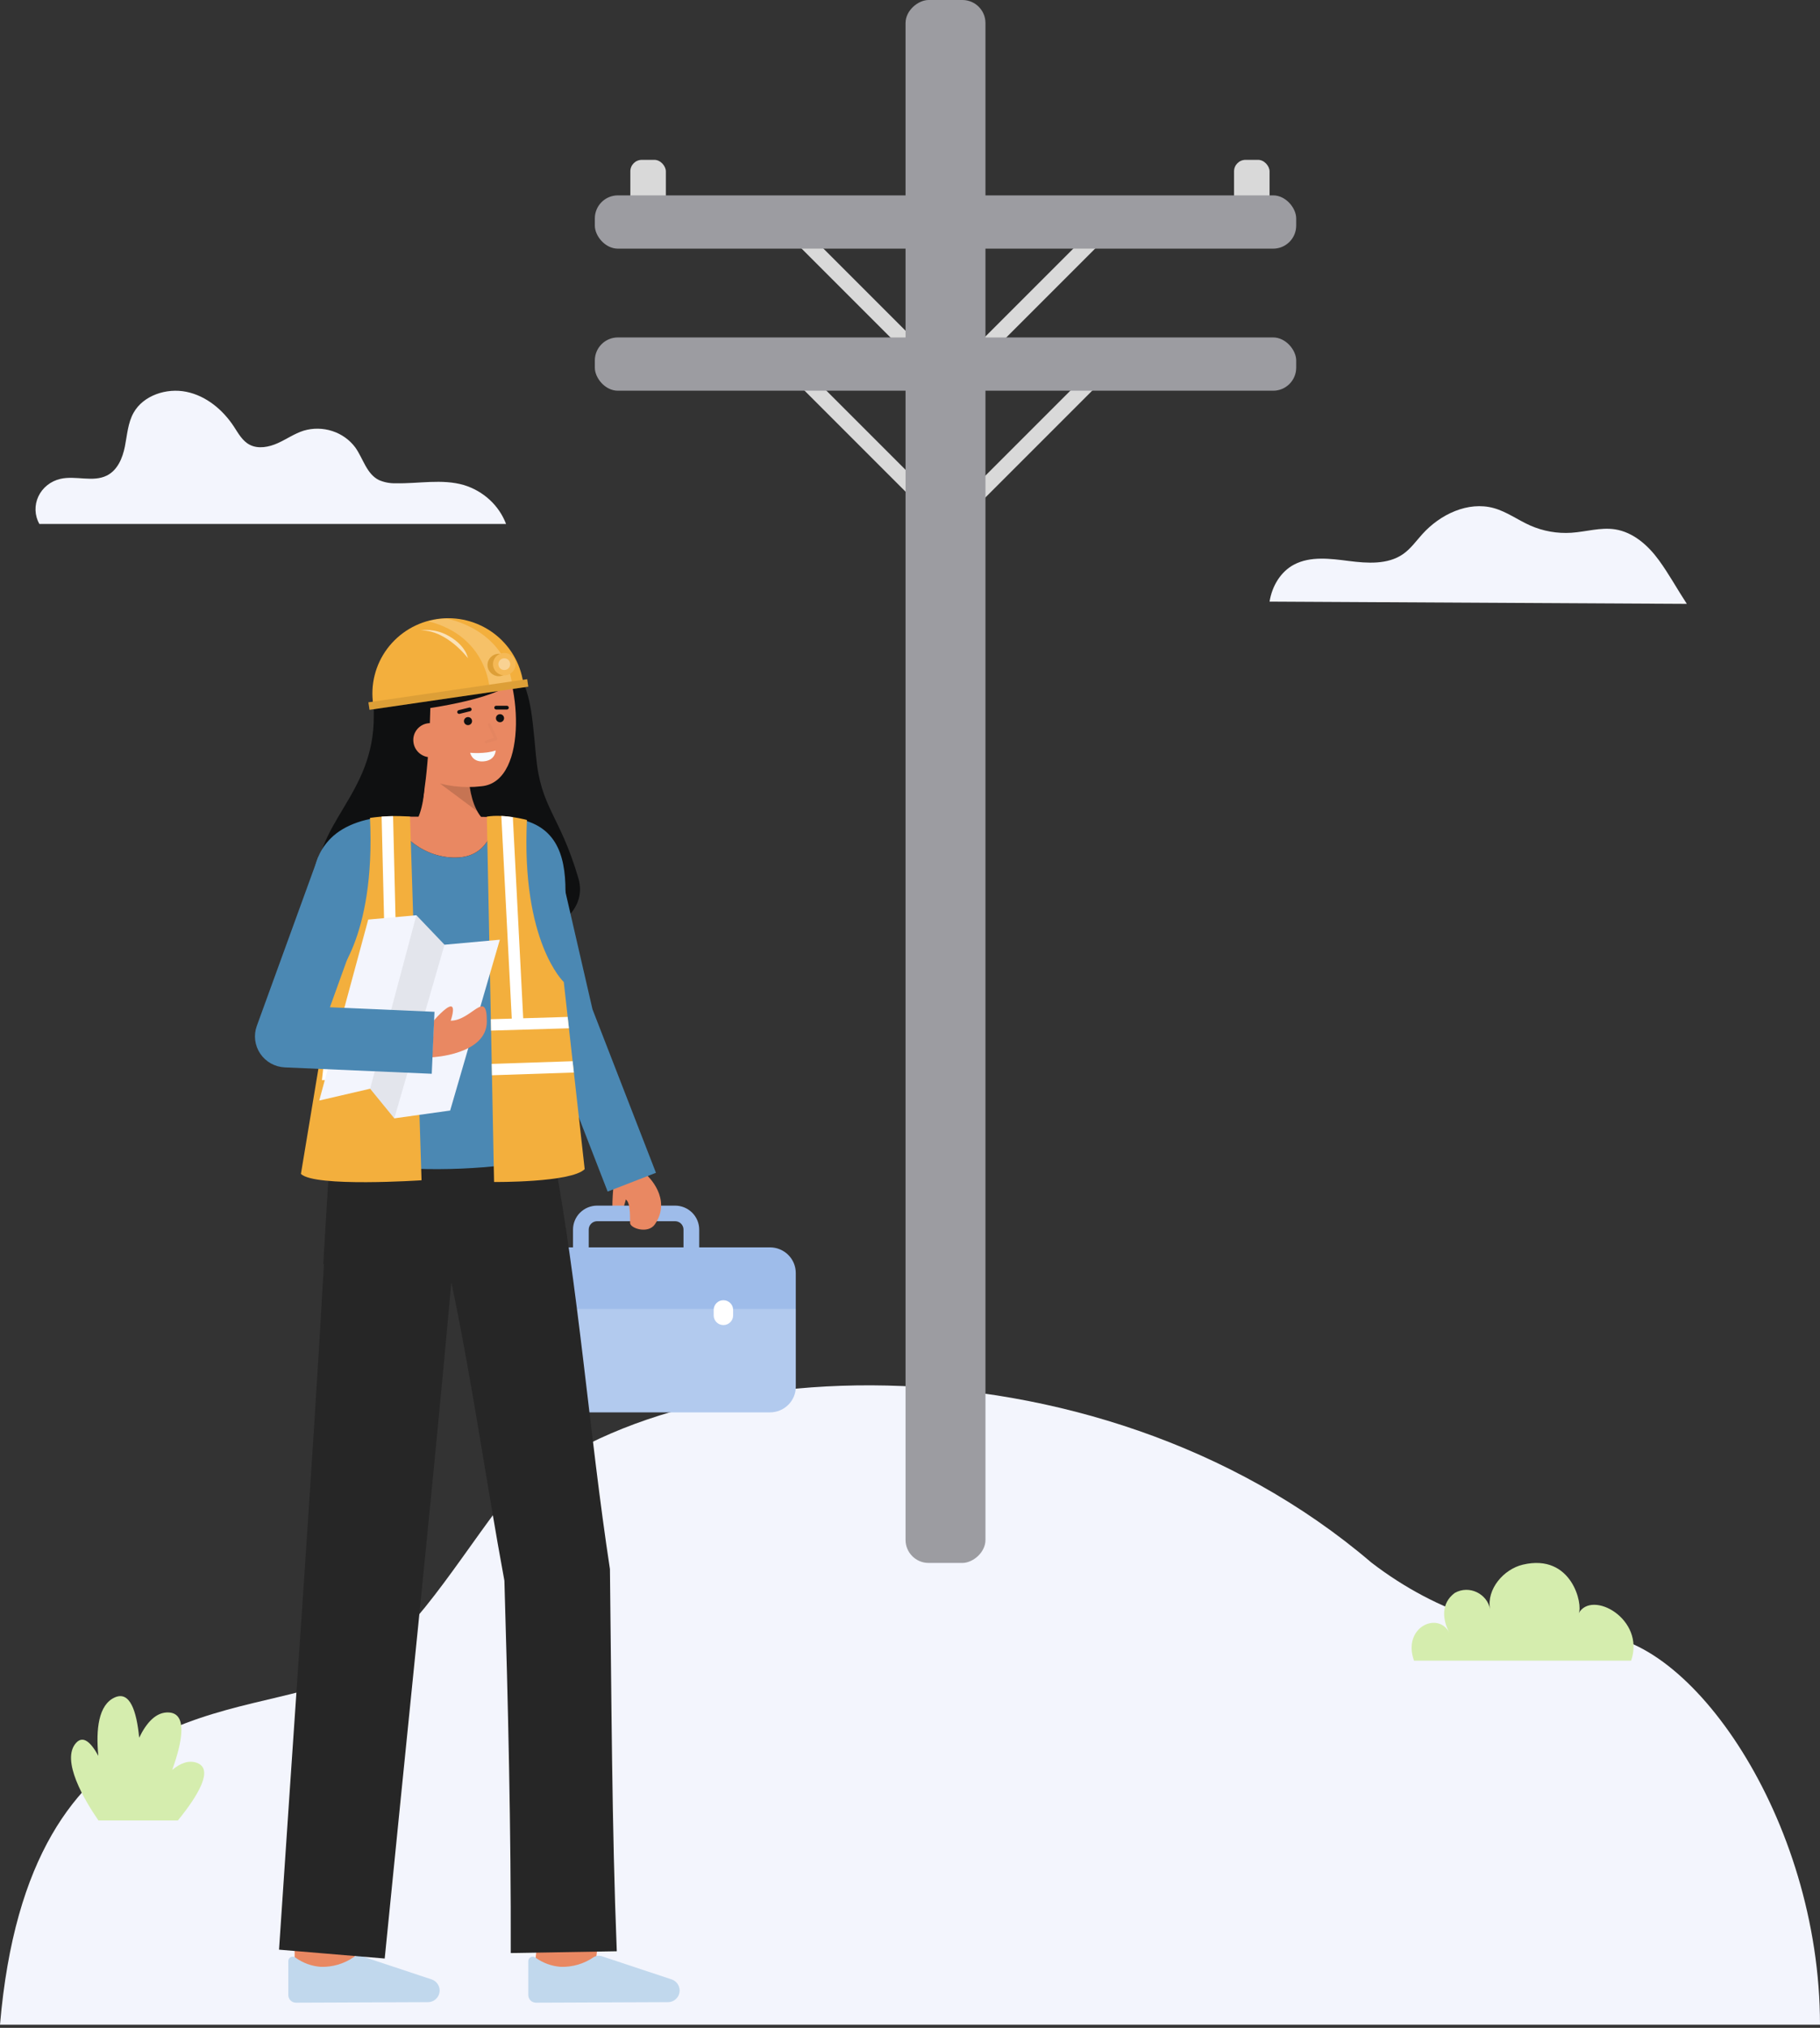 <svg width="158" height="176" viewBox="0 0 158 176" fill="none" xmlns="http://www.w3.org/2000/svg">
<rect x="0" y="0" width="158" height="176" fill="#333333" stroke="none"/>
<path d="M146.439 52.41L110.215 52.214C110.428 50.86 111.187 49.608 112.341 49.001C113.767 48.251 115.495 48.484 117.099 48.688C118.703 48.893 120.474 49.012 121.796 48.096C122.462 47.635 122.934 46.96 123.475 46.361C125.018 44.646 127.444 43.48 129.684 44.1C130.812 44.413 131.772 45.134 132.84 45.607C133.962 46.103 135.191 46.319 136.418 46.239C137.683 46.153 138.944 45.753 140.198 45.942C141.787 46.184 143.083 47.34 144.019 48.628C144.906 49.847 145.537 51.029 146.439 52.41Z" fill="#F3F5FD"/>
<path d="M158 175.727H0C2.494 146.498 21.157 149.544 30.018 145.504C35.053 143.211 39.016 136.53 43.18 130.981C56.477 116.911 94.8 114.895 119.064 135.625C124.888 140.094 131.486 142.082 138.137 141.896C146.583 141.661 158 157.811 158 175.727Z" fill="#F3F5FD"/>
<rect x="54.722" y="13.873" width="3.083" height="4.624" rx="1" fill="#D9D9D9"/>
<rect x="107.132" y="13.873" width="3.083" height="4.624" rx="1" fill="#D9D9D9"/>
<rect x="68.02" y="18.109" width="18.109" height="1.341" transform="rotate(45 68.02 18.109)" fill="#D9D9D9"/>
<rect x="68.02" y="30.182" width="18.109" height="1.341" transform="rotate(45 68.02 30.182)" fill="#D9D9D9"/>
<rect width="18.109" height="1.341" transform="matrix(-0.707 0.707 0.707 0.707 96.644 18.109)" fill="#D9D9D9"/>
<rect width="18.109" height="1.341" transform="matrix(-0.707 0.707 0.707 0.707 96.644 30.182)" fill="#D9D9D9"/>
<path d="M43.932 45.473H3.413C3.21 45.107 3.098 44.701 3.084 44.287C3.071 43.872 3.156 43.46 3.333 43.082C3.511 42.705 3.776 42.371 4.108 42.107C4.441 41.843 4.832 41.656 5.251 41.56C6.574 41.258 8.069 41.877 9.275 41.274C10.211 40.806 10.643 39.748 10.842 38.753C11.041 37.757 11.098 36.706 11.601 35.815C12.446 34.318 14.451 33.65 16.182 34.006C17.914 34.361 19.352 35.576 20.299 37.015C20.688 37.607 21.041 38.276 21.684 38.605C22.424 38.986 23.347 38.805 24.108 38.464C24.869 38.123 25.56 37.632 26.358 37.379C27.171 37.138 28.041 37.15 28.847 37.412C29.652 37.673 30.352 38.172 30.846 38.838C31.53 39.8 31.817 41.124 32.891 41.663C33.347 41.861 33.844 41.957 34.344 41.943C36.332 41.989 38.377 41.544 40.279 42.1C41.115 42.357 41.879 42.795 42.512 43.38C43.145 43.964 43.63 44.68 43.932 45.473Z" fill="#F3F5FD"/>
<path d="M15.443 157.999H8.546C7.349 156.262 5.25 152.76 6.607 151.266C7.224 150.586 7.904 151.233 8.536 152.39C8.317 150.123 8.536 147.953 9.969 147.32C11.274 146.743 11.857 148.483 12.083 150.814C12.726 149.488 13.572 148.556 14.675 148.628C16.252 148.732 15.871 151.05 14.949 153.617C15.648 153.03 16.382 152.742 17.094 152.999C18.587 153.538 17.193 155.846 15.443 157.999Z" fill="#D5EDAE"/>
<path d="M141.605 144.128H122.755C121.72 141.243 124.827 139.821 125.816 141.69C125.227 140.575 125.07 139.161 126.293 138.251C127.576 137.53 129.12 138.355 129.356 139.659C129.042 137.922 130.539 136.19 132.206 135.797C136.484 134.787 137.438 139.312 137.05 140.023C138.179 137.95 142.851 140.509 141.605 144.128Z" fill="#D5EDAE"/>
<rect x="51.639" y="16.957" width="60.888" height="4.624" rx="2" fill="#9C9CA1"/>
<rect x="51.639" y="29.287" width="60.888" height="4.624" rx="2" fill="#9C9CA1"/>
<path d="M32.449 62.074C32.411 58.486 34.09 56.263 36.028 55.043C37.939 53.838 42.282 52.983 44.556 57.355C46.039 60.208 46.111 61.035 46.531 65.604C46.952 70.174 48.566 70.653 50.203 76.192C51.487 80.536 44.294 82.843 38.064 82.643C31.834 82.444 27.887 81.076 27.525 77.145C27.006 71.505 32.522 69.104 32.449 62.074Z" fill="#0F1011"/>
<path d="M36.113 71.349C36.575 70.519 37.042 68.953 36.782 66.125L40.661 65.375C40.661 65.375 40.27 69.909 42.229 71.349L36.113 71.349Z" fill="#E98862"/>
<path opacity="0.15" d="M41.44 70.418L38.19 67.999L40.724 67.949C40.806 68.809 41.048 69.646 41.44 70.418Z" fill="black"/>
<path d="M34.559 64.175C34.842 65.714 35.703 67.166 37.078 67.651C38.578 68.226 40.196 68.428 41.792 68.24C46.042 67.855 45.112 58.268 43.075 56.423C41.038 54.578 35.123 55.812 34.431 58.935C34.073 60.551 34.289 62.711 34.559 64.175Z" fill="#E98862"/>
<path d="M40.629 62.935C40.823 62.935 40.981 62.779 40.981 62.586C40.981 62.393 40.823 62.236 40.629 62.236C40.434 62.236 40.276 62.393 40.276 62.586C40.276 62.779 40.434 62.935 40.629 62.935Z" fill="#0F1011"/>
<path d="M43.407 62.683C43.601 62.683 43.759 62.527 43.759 62.334C43.759 62.141 43.601 61.984 43.407 61.984C43.212 61.984 43.054 62.141 43.054 62.334C43.054 62.527 43.212 62.683 43.407 62.683Z" fill="#0F1011"/>
<path d="M44.009 61.584L43.075 61.58C43.032 61.58 42.989 61.563 42.958 61.532C42.927 61.501 42.91 61.46 42.91 61.416C42.91 61.373 42.927 61.331 42.958 61.3C42.989 61.269 43.032 61.252 43.075 61.252L44.009 61.255C44.052 61.257 44.093 61.275 44.122 61.305C44.152 61.336 44.169 61.377 44.169 61.419C44.169 61.462 44.152 61.502 44.122 61.533C44.093 61.564 44.052 61.582 44.009 61.584H44.009Z" fill="#0F1011"/>
<path d="M39.861 61.959C39.82 61.959 39.781 61.944 39.751 61.918C39.72 61.891 39.701 61.855 39.696 61.815C39.691 61.775 39.701 61.734 39.724 61.702C39.747 61.668 39.781 61.645 39.821 61.635L40.739 61.407C40.782 61.397 40.827 61.403 40.864 61.426C40.902 61.448 40.929 61.484 40.94 61.527C40.951 61.569 40.944 61.614 40.921 61.651C40.899 61.688 40.862 61.715 40.819 61.726L39.901 61.954C39.888 61.957 39.874 61.959 39.861 61.959Z" fill="#0F1011"/>
<path d="M40.817 65.335C40.817 65.335 42.119 65.458 43.028 65.135C43.028 65.135 43.028 65.985 42 66.078C40.972 66.171 40.817 65.335 40.817 65.335Z" fill="#F8FCFF"/>
<path d="M37.384 60.157C37.291 67.118 36.615 69.822 36.615 69.822C36.615 69.822 33.292 65.84 32.791 61.62C32.321 57.666 35.24 55.301 37.222 54.843C44.757 53.099 44.759 58.731 44.759 58.731C44.272 60.591 36.568 61.564 36.568 61.564" fill="#0F1011"/>
<path d="M38.864 64.107C38.882 64.301 38.861 64.496 38.803 64.682C38.744 64.868 38.65 65.041 38.524 65.19C38.398 65.34 38.244 65.463 38.071 65.554C37.897 65.644 37.707 65.7 37.512 65.718C37.316 65.735 37.119 65.715 36.932 65.657C36.745 65.599 36.571 65.505 36.42 65.381C36.269 65.256 36.145 65.103 36.053 64.931C35.962 64.759 35.906 64.57 35.888 64.376C35.867 64.182 35.885 63.985 35.942 63.798C35.999 63.611 36.093 63.437 36.22 63.287C36.346 63.136 36.501 63.013 36.676 62.923C36.852 62.834 37.044 62.78 37.24 62.766C38.305 62.722 38.789 63.292 38.864 64.107Z" fill="#E98862"/>
<g opacity="0.15">
<path opacity="0.15" d="M42.21 64.511C42.181 64.511 42.153 64.501 42.131 64.482C42.109 64.463 42.094 64.437 42.089 64.409C42.085 64.38 42.091 64.351 42.106 64.327C42.122 64.302 42.146 64.284 42.173 64.275L42.888 64.05L42.376 62.948C42.364 62.919 42.363 62.886 42.375 62.857C42.386 62.827 42.408 62.803 42.437 62.79C42.466 62.777 42.499 62.776 42.529 62.786C42.559 62.797 42.583 62.818 42.597 62.847L43.166 64.074C43.174 64.089 43.177 64.106 43.177 64.123C43.178 64.141 43.174 64.157 43.167 64.173C43.16 64.189 43.149 64.203 43.136 64.214C43.123 64.225 43.108 64.234 43.092 64.239L42.246 64.505C42.234 64.509 42.222 64.511 42.21 64.511Z" fill="black"/>
</g>
<path d="M32.404 61.161C32.274 60.311 32.314 59.444 32.523 58.61C32.732 57.775 33.104 56.99 33.62 56.298C34.136 55.607 34.784 55.024 35.527 54.582C36.271 54.14 37.095 53.849 37.953 53.724C38.81 53.599 39.684 53.643 40.524 53.854C41.364 54.065 42.154 54.439 42.849 54.954C43.543 55.469 44.127 56.115 44.569 56.854C45.011 57.594 45.301 58.413 45.423 59.264" fill="#F3AF3D"/>
<path opacity="0.22" d="M42.498 59.754C42.498 59.754 42.316 55.221 37.173 53.919C37.173 53.919 37.726 53.789 37.913 53.762C38.192 53.715 38.475 53.69 38.759 53.688C38.759 53.688 43.807 54.517 44.466 59.404L42.498 59.754Z" fill="white"/>
<path d="M45.766 58.947L31.982 60.955L32.079 61.605L45.862 59.597L45.766 58.947Z" fill="#F3AF3D"/>
<path opacity="0.09" d="M45.766 58.947L31.982 60.955L32.079 61.605L45.862 59.597L45.766 58.947Z" fill="black"/>
<path opacity="0.63" d="M36.503 54.714C37.258 54.61 38.028 54.733 38.712 55.066C40.445 55.931 40.621 57.121 40.621 57.121C40.621 57.121 38.781 54.661 36.503 54.714Z" fill="white"/>
<path d="M43.301 58.687C43.842 58.687 44.28 58.252 44.28 57.715C44.28 57.179 43.842 56.744 43.301 56.744C42.76 56.744 42.322 57.179 42.322 57.715C42.322 58.252 42.76 58.687 43.301 58.687Z" fill="#F3AF3D"/>
<path opacity="0.09" d="M43.301 58.687C43.842 58.687 44.28 58.252 44.28 57.715C44.28 57.179 43.842 56.744 43.301 56.744C42.76 56.744 42.322 57.179 42.322 57.715C42.322 58.252 42.76 58.687 43.301 58.687Z" fill="black"/>
<path d="M43.78 58.615C44.32 58.615 44.759 58.18 44.759 57.643C44.759 57.107 44.32 56.672 43.78 56.672C43.239 56.672 42.8 57.107 42.8 57.643C42.8 58.18 43.239 58.615 43.78 58.615Z" fill="#F3AF3D"/>
<path opacity="0.13" d="M43.78 58.615C44.32 58.615 44.759 58.18 44.759 57.643C44.759 57.107 44.32 56.672 43.78 56.672C43.239 56.672 42.8 57.107 42.8 57.643C42.8 58.18 43.239 58.615 43.78 58.615Z" fill="white"/>
<path opacity="0.36" d="M43.78 58.153C44.063 58.153 44.293 57.925 44.293 57.644C44.293 57.363 44.063 57.135 43.78 57.135C43.496 57.135 43.266 57.363 43.266 57.644C43.266 57.925 43.496 58.153 43.78 58.153Z" fill="white"/>
<path d="M53.286 102.404C53.286 103.14 52.894 105.599 53.524 105.775C53.901 105.88 54.347 104.047 54.347 104.047" fill="#E98862"/>
<path d="M41.362 110.485V120.353C41.362 120.943 41.598 121.509 42.019 121.926C42.439 122.343 43.009 122.577 43.604 122.577H66.842C67.136 122.578 67.428 122.521 67.7 122.409C67.972 122.297 68.219 122.133 68.428 121.927C68.636 121.72 68.801 121.475 68.914 121.205C69.026 120.935 69.084 120.646 69.084 120.353V110.485C69.084 110.192 69.026 109.903 68.914 109.633C68.801 109.363 68.636 109.118 68.428 108.911C68.219 108.705 67.972 108.541 67.7 108.429C67.428 108.317 67.136 108.26 66.842 108.26H60.701V106.715C60.7 106.164 60.479 105.636 60.086 105.246C59.693 104.857 59.161 104.638 58.606 104.637H51.84C51.285 104.638 50.752 104.857 50.359 105.246C49.967 105.636 49.746 106.164 49.745 106.715V108.26H43.604C43.009 108.26 42.439 108.495 42.019 108.912C41.598 109.329 41.362 109.895 41.362 110.485ZM59.337 108.26H51.108V106.715C51.109 106.523 51.186 106.338 51.323 106.202C51.46 106.066 51.646 105.99 51.84 105.989H58.606C58.8 105.99 58.985 106.066 59.123 106.202C59.26 106.338 59.337 106.523 59.337 106.715V108.26Z" fill="#9EBCEA"/>
<path d="M56.176 102.018C56.176 102.018 58.382 104.019 56.858 106.254C56.265 107.125 54.701 106.602 54.701 106.143C54.701 104.217 54.55 103.694 53.272 104.156L53.286 102.157" fill="#E98862"/>
<path opacity="0.21" d="M41.362 113.607V120.354C41.362 120.944 41.598 121.509 42.019 121.926C42.439 122.343 43.009 122.578 43.604 122.578H66.842C67.136 122.578 67.428 122.521 67.7 122.409C67.972 122.298 68.219 122.134 68.428 121.927C68.636 121.721 68.801 121.475 68.914 121.205C69.026 120.935 69.084 120.646 69.084 120.354V113.607H41.362Z" fill="white"/>
<path d="M62.801 115.004H62.801C63.267 115.004 63.645 114.629 63.645 114.167V113.684C63.645 113.221 63.267 112.847 62.801 112.847H62.801C62.335 112.847 61.957 113.221 61.957 113.684V114.167C61.957 114.629 62.335 115.004 62.801 115.004Z" fill="white"/>
<path d="M47.644 115.004H47.644C48.11 115.004 48.488 114.629 48.488 114.167V113.684C48.488 113.221 48.11 112.847 47.644 112.847H47.644C47.178 112.847 46.8 113.221 46.8 113.684V114.167C46.8 114.629 47.178 115.004 47.644 115.004Z" fill="white"/>
<path d="M46.254 75.131L49.28 88.261L54.849 102.603" stroke="#4B88B3" stroke-width="4.5" stroke-miterlimit="10"/>
<path d="M51.617 171.144L46.428 170.532C46.662 168.584 46.926 166.243 46.944 165.859C46.944 165.884 46.944 165.904 46.944 165.92H52.169C52.167 166.075 52.167 166.549 51.617 171.144Z" fill="#E98862"/>
<path d="M30.797 171.764L25.571 171.747C25.571 171.747 25.589 166.394 25.589 165.92H30.814C30.814 166.395 30.797 171.764 30.797 171.764Z" fill="#E98862"/>
<path d="M37.149 173.77C37.289 173.77 37.428 173.74 37.557 173.684C37.685 173.628 37.801 173.546 37.896 173.443C37.991 173.341 38.064 173.22 38.11 173.088C38.156 172.956 38.174 172.816 38.163 172.677C38.148 172.485 38.078 172.3 37.96 172.146C37.843 171.992 37.684 171.874 37.501 171.806L31.419 169.786C31.302 169.747 31.177 169.734 31.053 169.747C30.93 169.761 30.811 169.801 30.705 169.864C29.869 170.44 28.869 170.734 27.851 170.704C27.059 170.648 26.299 170.372 25.656 169.908C25.6 169.862 25.532 169.833 25.459 169.825C25.387 169.816 25.313 169.828 25.247 169.859C25.181 169.89 25.126 169.939 25.087 170C25.048 170.061 25.027 170.132 25.028 170.205V173.155C25.028 173.242 25.045 173.328 25.079 173.408C25.112 173.489 25.162 173.562 25.224 173.623C25.286 173.685 25.36 173.733 25.441 173.766C25.522 173.799 25.609 173.816 25.697 173.816L37.149 173.77Z" fill="#C1D8ED"/>
<path d="M57.984 173.77C58.124 173.77 58.263 173.74 58.392 173.684C58.52 173.628 58.636 173.546 58.731 173.443C58.826 173.341 58.899 173.22 58.945 173.088C58.991 172.956 59.009 172.816 58.998 172.677C58.983 172.485 58.913 172.301 58.795 172.146C58.678 171.992 58.519 171.874 58.337 171.806L52.255 169.786C52.137 169.747 52.012 169.734 51.889 169.747C51.765 169.761 51.646 169.801 51.54 169.864C50.704 170.44 49.704 170.734 48.686 170.704C47.894 170.648 47.134 170.372 46.492 169.908C46.435 169.862 46.367 169.833 46.294 169.825C46.222 169.816 46.148 169.828 46.083 169.859C46.017 169.89 45.961 169.939 45.922 170C45.883 170.061 45.863 170.132 45.863 170.205V173.155C45.863 173.242 45.88 173.328 45.914 173.408C45.947 173.489 45.997 173.562 46.059 173.623C46.121 173.685 46.195 173.733 46.276 173.766C46.357 173.799 46.444 173.816 46.532 173.816L57.984 173.77Z" fill="#C1D8ED"/>
<path d="M44.34 169.508L53.545 169.352C53.113 158.483 53.086 147.082 52.951 136.186C51.155 124.443 50.209 111.547 47.991 99.888L47.925 99.907L47.73 98.592L28.8 97.432L28.064 109.701H28.122C27.133 127.325 25.349 152.147 24.224 169.213L33.398 169.982C35.051 153.249 37.609 128.868 39.182 111.29C40.989 119.848 42.218 128.71 43.789 137.194C44.104 147.815 44.369 158.918 44.34 169.508Z" fill="#262626"/>
<path d="M49.24 99.42C48.198 101.797 27.712 102.784 27.438 98.603C27.264 95.942 29.628 93.619 29.628 88.433C29.628 83.246 24.818 76.624 28.737 72.736C29.874 71.608 31.837 70.879 34.231 70.877C34.41 72.262 36.784 74.614 39.844 74.414C42.141 74.264 42.885 72.267 42.95 70.909C43.273 70.914 43.525 70.919 43.681 70.926C51.937 71.279 48.309 80.6 48.23 87.448C48.133 95.46 50.315 96.971 49.24 99.42Z" fill="#4B88B3"/>
<path d="M42.95 70.909C42.885 72.267 42.141 74.264 39.844 74.414C36.784 74.614 34.41 72.262 34.231 70.877H34.238C37.252 70.877 41.194 70.882 42.95 70.909Z" fill="#E98862"/>
<path d="M42.264 70.877L42.892 102.587C42.892 102.587 49.57 102.649 50.758 101.472L48.944 85.233C48.944 85.233 45.238 81.772 45.746 71.168C45.745 71.167 43.762 70.62 42.264 70.877Z" fill="#F3AF3D"/>
<path d="M35.596 70.877L36.596 102.437C36.596 102.437 27.311 103.062 26.124 101.884L28.916 85.083C28.916 85.083 32.628 81.592 32.12 70.988C33.271 70.82 34.437 70.783 35.596 70.877Z" fill="#F3AF3D"/>
<path d="M49.389 89.245L42.631 89.448L42.611 88.46L44.428 88.406L43.522 70.818C43.857 70.835 44.191 70.869 44.522 70.92L45.421 88.376L49.28 88.26L49.389 89.245Z" fill="white"/>
<path d="M49.82 93.086L42.708 93.323L42.688 92.335L49.71 92.103L49.82 93.086Z" fill="white"/>
<path d="M36.177 89.251L28.428 89.456L28.538 88.466L33.549 88.333L33.129 70.874C33.412 70.854 33.746 70.837 34.124 70.834L34.544 88.306L36.144 88.264L36.177 89.251Z" fill="white"/>
<path d="M36.318 93.747H27.948L28.057 92.76H36.289L36.318 93.747Z" fill="white"/>
<path d="M31.968 79.81L36.147 79.434L38.59 81.993L43.392 81.558L39.079 96.385L34.231 97.062L32.133 94.492L27.716 95.516L31.968 79.81Z" fill="#F3F5FD"/>
<path opacity="0.07" d="M36.147 79.434L38.59 81.993L34.231 97.062L32.133 94.492L36.147 79.434Z" fill="black"/>
<path d="M39.129 88.586C40.938 88.586 42.264 85.753 42.264 88.65C42.264 91.548 37.518 91.761 37.518 91.761L37.678 88.555C37.678 88.555 38.717 87.347 39.139 87.347C39.561 87.347 39.129 88.586 39.129 88.586Z" fill="#E98862"/>
<path d="M37.482 93.194L24.728 92.64C24.304 92.621 23.89 92.504 23.519 92.298C23.148 92.092 22.832 91.802 22.595 91.452C22.358 91.102 22.207 90.702 22.154 90.284C22.102 89.865 22.149 89.441 22.293 89.044L27.637 74.346L31.146 80.471L28.64 87.421L37.719 87.816L37.482 93.194Z" fill="#4B88B3"/>
<rect x="85.551" width="135.649" height="6.937" rx="2" transform="rotate(90 85.551 0)" fill="#9C9CA1"/>
</svg>
